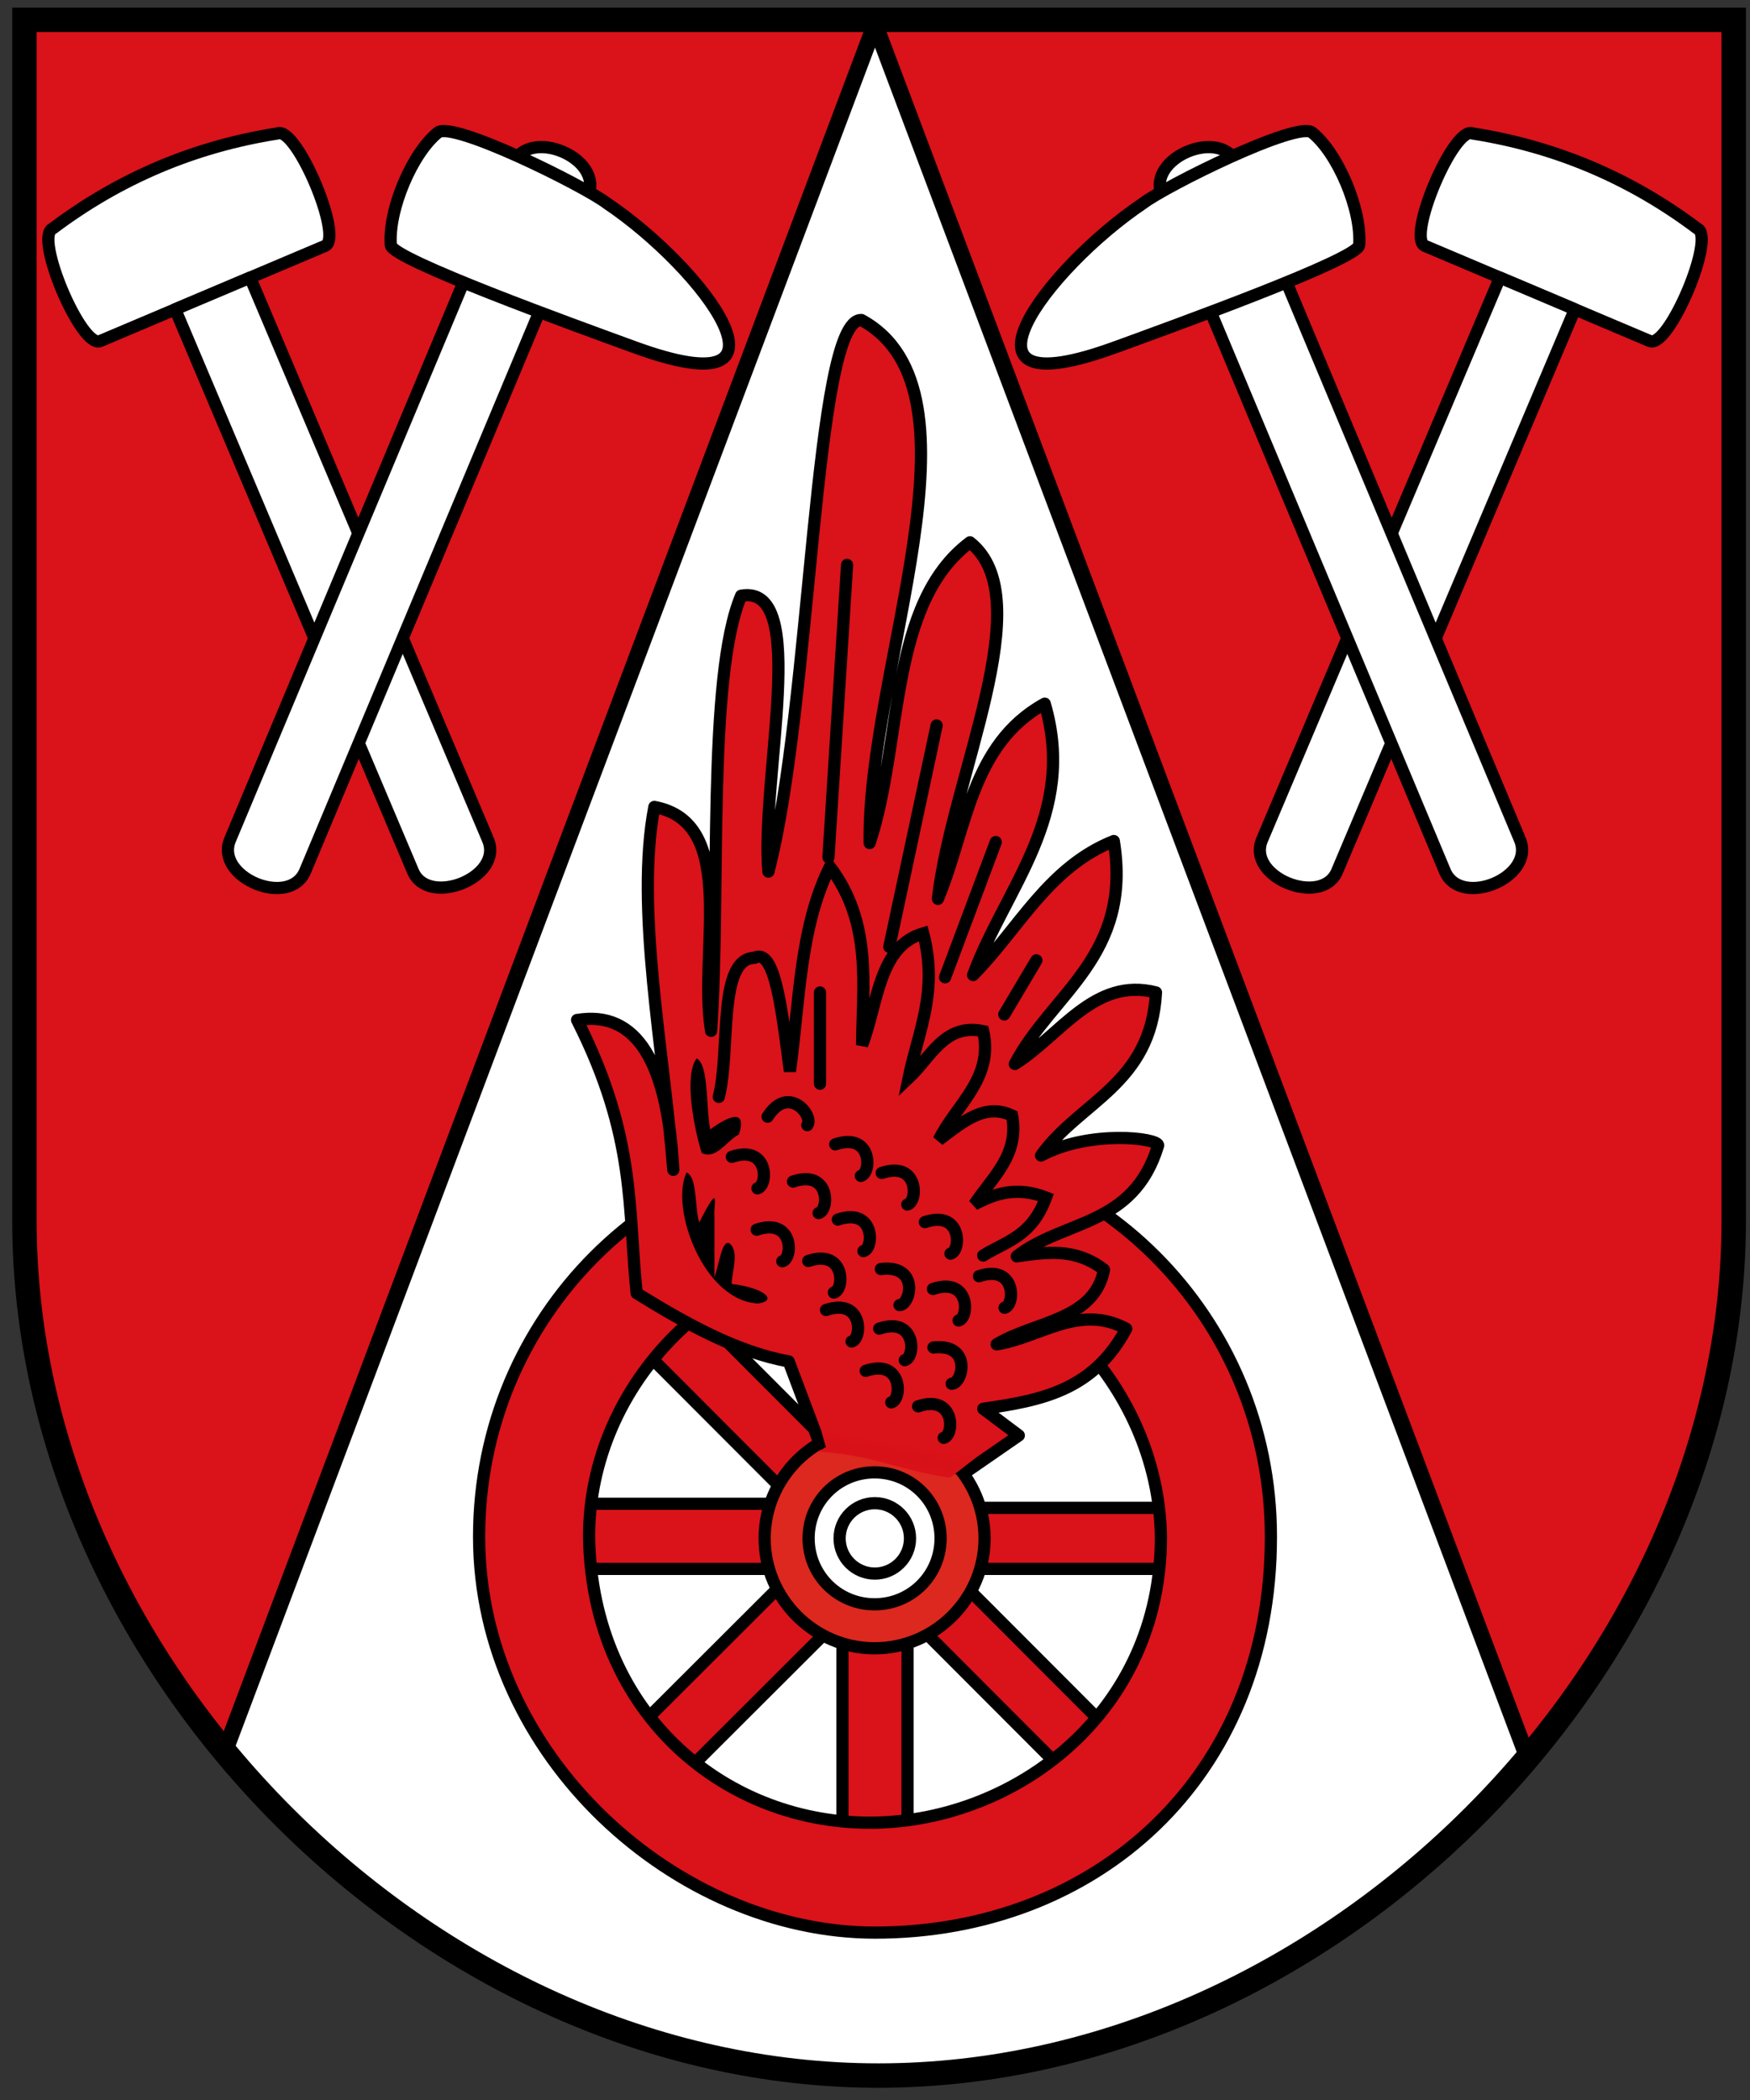 <svg xmlns="http://www.w3.org/2000/svg" height="516" width="430"><rect width="100%" height="100%" fill="#333333" stroke="none"/><path d="m 425,6 0,295 C 425,411 325.179,511.125 214.85,511.125 104.521,511.125 5,411 5,301 L 5,6 z" fill="#da121a"/><path d="m 215 6 l -160 425 c 30 40 90.65 80.09 160 80 69.35 -0.091 126.56 -40.821 160 -80 z" fill="#fff"/><g stroke="#000" stroke-width="3"><g fill="#da121a" color="#000"><path d="m 202.47 353.52 l -33.2 -33.26 l -11.324 11.304 l 33.2 33.26 z"/><path d="m 271.7 424.29 l -33.911 -33.971 l -11.322 9.89 l 33.911 33.971 z"/><path d="m 168.81 435.16 l 36.09 -36.03 l -11.304 -11.324 l -36.09 36.03 z"/><path d="m 189 369.5 h -47 v 16 h 47 z"/><path d="m 288 370.5 h -48 l -1 15 h 48 z"/><path d="m 223 451 v -51 h -16 v 51 z"/></g><path d="m 223.6 378 c 0 4.773 -3.874 8.65 -8.649 8.65 -4.774 0 -8.649 -3.877 -8.649 -8.65 0 -4.773 3.874 -8.65 8.649 -8.65 4.774 0 8.649 3.877 8.649 8.65 z" fill="none"/><g color="#000"><path d="m 214.9 350.97 c -14.863 0 -27.02 12.159 -27.02 27.02 0 14.861 12.16 27.02 27.02 27.02 14.863 0 27.02 -12.159 27.02 -27.02 0 -14.861 -12.16 -27.02 -27.02 -27.02 z m 0 10.808 c 9.01 0 16.214 7.198 16.214 16.212 0 9.01 -7.199 16.212 -16.214 16.212 -9.01 0 -16.214 -7.198 -16.214 -16.212 0 -9.01 7.199 -16.212 16.214 -16.212 z" fill="#dc281e"/><path d="m 215 280.33 c -54.05 0 -97.28 43.23 -97.28 97.27 0 54.04 48.642 97.27 97.28 97.27 54.05 0 97.28 -37.829 97.28 -97.27 0 -54.04 -43.24 -97.27 -97.28 -97.27 z m 0 27.02 c 37.832 0 69.67 32.792 70.26 70.25 0 43.23 -35.66 69.64 -70.26 70.25 -36.28 0.648 -69.57 -26.394 -70.26 -70.25 0 -37.829 32.428 -70.25 70.26 -70.25 z" fill="#da121a"/></g><path d="m 141.8 250.62 c 14.605 28.87 12.455 46.56 14.641 67.14 12.455 7.71 24.909 14.531 37.35 16.753 l 7.558 20.09 c 14.701 2.162 25.782 3.945 36.399 6.815 l 12.587 -8.707 l -8.731 -6.557 c 14.268 -2.066 26.987 -4.455 35.13 -19.659 -11.566 -6.257 -21.282 2.21 -31.851 3.831 9.26 -5.656 24.01 -5.824 26.387 -18.35 -7.146 -5.488 -14.292 -4.263 -21.438 -3.267 11.59 -9.103 28.693 -7.158 34.746 -27.28 0 -1.789 -16.802 -3.879 -28.777 2.498 9.476 -13.282 27.05 -17.473 28.24 -40.07 -15.12 -3.903 -23.528 10.628 -34.686 17.582 9.152 -17.425 28.921 -26.54 24.321 -54.786 -16.11 6.413 -23.384 21.617 -34.566 32.929 7.891 -21.461 25.642 -39.23 17.595 -66.68 -18.16 10 -19.13 30.912 -26.24 47.953 3.303 -29.711 25.39 -73.75 7.867 -87.6 -20.09 15.07 -16.478 49.21 -24.645 73.893 -0.661 -42.837 30.03 -111.02 -2.01 -128.51 -11.734 -0.598 -12.19 94.65 -22.868 135.54 -1.946 -23.12 10.305 -70.818 -6.702 -67.804 -8.419 19.983 -5.068 74.34 -7.386 106.93 -3.183 -19.647 6.942 -51.11 -13.932 -55.03 -4.792 24.763 2.402 60.3 4.648 89.18 -1.381 -26.324 -8.948 -39.28 -23.636 -36.82 z" fill="#da121a" stroke-linejoin="round" stroke-linecap="round"/></g><path d="m 171.19 260.06 c -3.219 4.119 -0.637 17.365 1.237 23.262 3.591 1.717 6.101 -3.038 9.152 -4.576 2.486 -7.986 -5.152 -2.642 -7.07 -1.237 -1.105 -5.824 -0.312 -15.816 -3.315 -17.449 z"/><path d="m 168.7 288.09 c -4.156 8.731 4.192 31.656 17.643 32.2 4.864 -0.781 1.453 -3.843 -6.57 -4.816 0.12 -3.315 1.91 -7.866 -0.48 -9.932 -1.874 -1.081 -2.498 4.708 -3.747 8.31 v -14.952 c -0.276 -2.726 1.741 -9.247 -3.735 1.453 -1.165 -3.723 -0.408 -11.133 -3.111 -12.261 z"/><path d="m 179.82 284.25 c 9.104 -3.062 8.972 7.085 6.293 7.746 m 16.85 29.891 c 9.09 -3.074 8.972 7.085 6.281 7.746 m -10.641 -19.791 c 9.104 -3.062 8.972 7.097 6.293 7.758 m -18.964 -15.444 c 9.104 -3.062 8.972 7.097 6.293 7.758 m 33.365 35.643 c 9.104 -3.074 8.972 7.085 6.293 7.746 m -19.17 -16.465 c 9.104 -3.074 8.972 7.085 6.293 7.746 m -2.967 -18.12 c 9.09 -3.074 8.972 7.085 6.281 7.746 m 7.04 -3.11 c 9.548 -1.045 7.23 8.851 4.48 8.911 m -17.403 -28.19 c 9.536 -1.153 7.35 8.755 4.588 8.863 m 19.517 -7.097 c 9.104 -3.074 8.972 7.085 6.293 7.746 m -17.595 -4.612 c 9.104 -3.074 8.972 7.085 6.293 7.746 m -29.665 -24.799 c 9.09 -3.074 8.972 7.085 6.293 7.746 m -17.307 -17.09 c 9.104 -3.074 8.972 7.085 6.293 7.746 m 26.11 2.222 c 9.104 -3.074 8.972 7.085 6.293 7.746 m -28.32 -26.853 c 9.104 -3.074 8.984 7.085 6.293 7.746 m 5.128 -0.721 c 9.104 -3.062 8.972 7.097 6.293 7.758 m -34.33 -21.581 c 5.164 -8.106 11.434 -0.12 9.764 2.078 m 56.28 -40.495 l -7.891 13.294 m -45.28 -5.404 v 22.421 m 43.19 -59.37 l -12.455 33.22 m -24.08 -101.33 l -4.576 71.839 m 26.579 -32.389 l -11.626 54.4 m -41.892 36.868 c 2.906 -11.385 -0.36 -33.914 8.731 -34.17 5.164 -2.702 6.798 13.462 8.743 27.885 2.378 -17.13 2.366 -35.2 9.824 -50.27 10.413 13.835 8.03 28.942 7.903 43.834 3.915 -10.244 4.059 -24.271 15.02 -27.465 3.795 14.363 -1.297 24.295 -3.603 35.607 5.417 -5.08 8.864 -13.606 18.34 -11.577 2.654 11.613 -6.666 18.09 -10.917 26.745 5.693 -4.263 11.266 -9.235 18.02 -6 1.826 9.727 -4.9 15.192 -9.284 21.833 5.04 -2.654 10.389 -4.515 17.619 -1.705 -3.507 9.655 -9.86 10.784 -15.433 14.267" fill="none" stroke="#000" stroke-linecap="round" stroke-width="3"/><path d="m 200.98 356.68 l 1.959 -1.104 l -1.085 -3.733 l 38.15 6.159 l -6.571 5.107 c -13.185 -1.979 -18.05 -5.407 -32.452 -6.429 z" opacity="0.99" fill="#da121a" color="#000"/><g stroke="#000"><g stroke-linejoin="round"><g fill="#fff" stroke-width="3"><path d="m 68.19 32.793 c -20.368 3.188 -38.787 10.981 -55.26 23.379 -4.599 1.998 7.084 29.577 11.689 27.629 l 55.26 -23.379 c 4.605 -1.948 -7.084 -29.577 -11.689 -27.629 z"/><path d="m 61.46 68.21 l 58.45 138.14 c 3.896 9.21 -14.609 16.613 -18.419 7.793 l -58.45 -138.14 z"/><path d="m 74.982 214.05 c -3.862 9.224 -22.31 1.499 -18.448 -7.725 l 69.52 -166.03 c 3.862 -9.224 22.31 -1.499 18.448 7.725 z" stroke-linecap="round"/><path d="m 155.98 85.34 c -14.676 -5.359 -59.703 -21.638 -59.956 -25.11 -0.646 -8.842 5.36 -22.724 11.587 -27.672 3.647 -2.898 35.852 13.07 41.508 17.381 23.85 16.04 50.11 51.19 6.861 35.397 z"/><path d="m 361.82 32.793 c 20.368 3.188 38.787 10.981 55.26 23.379 4.599 1.998 -7.084 29.577 -11.689 27.629 l -55.26 -23.379 c -4.605 -1.948 7.084 -29.577 11.689 -27.629 z"/><path d="m 368.55 68.21 l -58.45 138.14 c -3.896 9.21 14.609 16.613 18.419 7.793 l 58.45 -138.14 z"/><path d="m 355.02 214.05 c 3.862 9.224 22.31 1.499 18.448 -7.725 l -69.52 -166.03 c -3.862 -9.224 -22.31 -1.499 -18.448 7.725 z" stroke-linecap="round"/><path d="m 274.02 85.34 c 14.676 -5.359 59.703 -21.638 59.956 -25.11 0.646 -8.842 -5.36 -22.724 -11.587 -27.672 -3.647 -2.898 -35.852 13.07 -41.508 17.381 -23.85 16.04 -50.11 51.19 -6.861 35.397 z"/></g><path d="m 375 431 l -160 -425 l -160 425" fill="none" stroke-width="4"/></g><path d="m 426 4.875 v 295 c 0 110 -99.82 210.12 -210.15 210.12 -110.33 0 -209.85 -100.12 -209.85 -210.12 v -295 z" fill="none" stroke-width="6"/></g></svg>